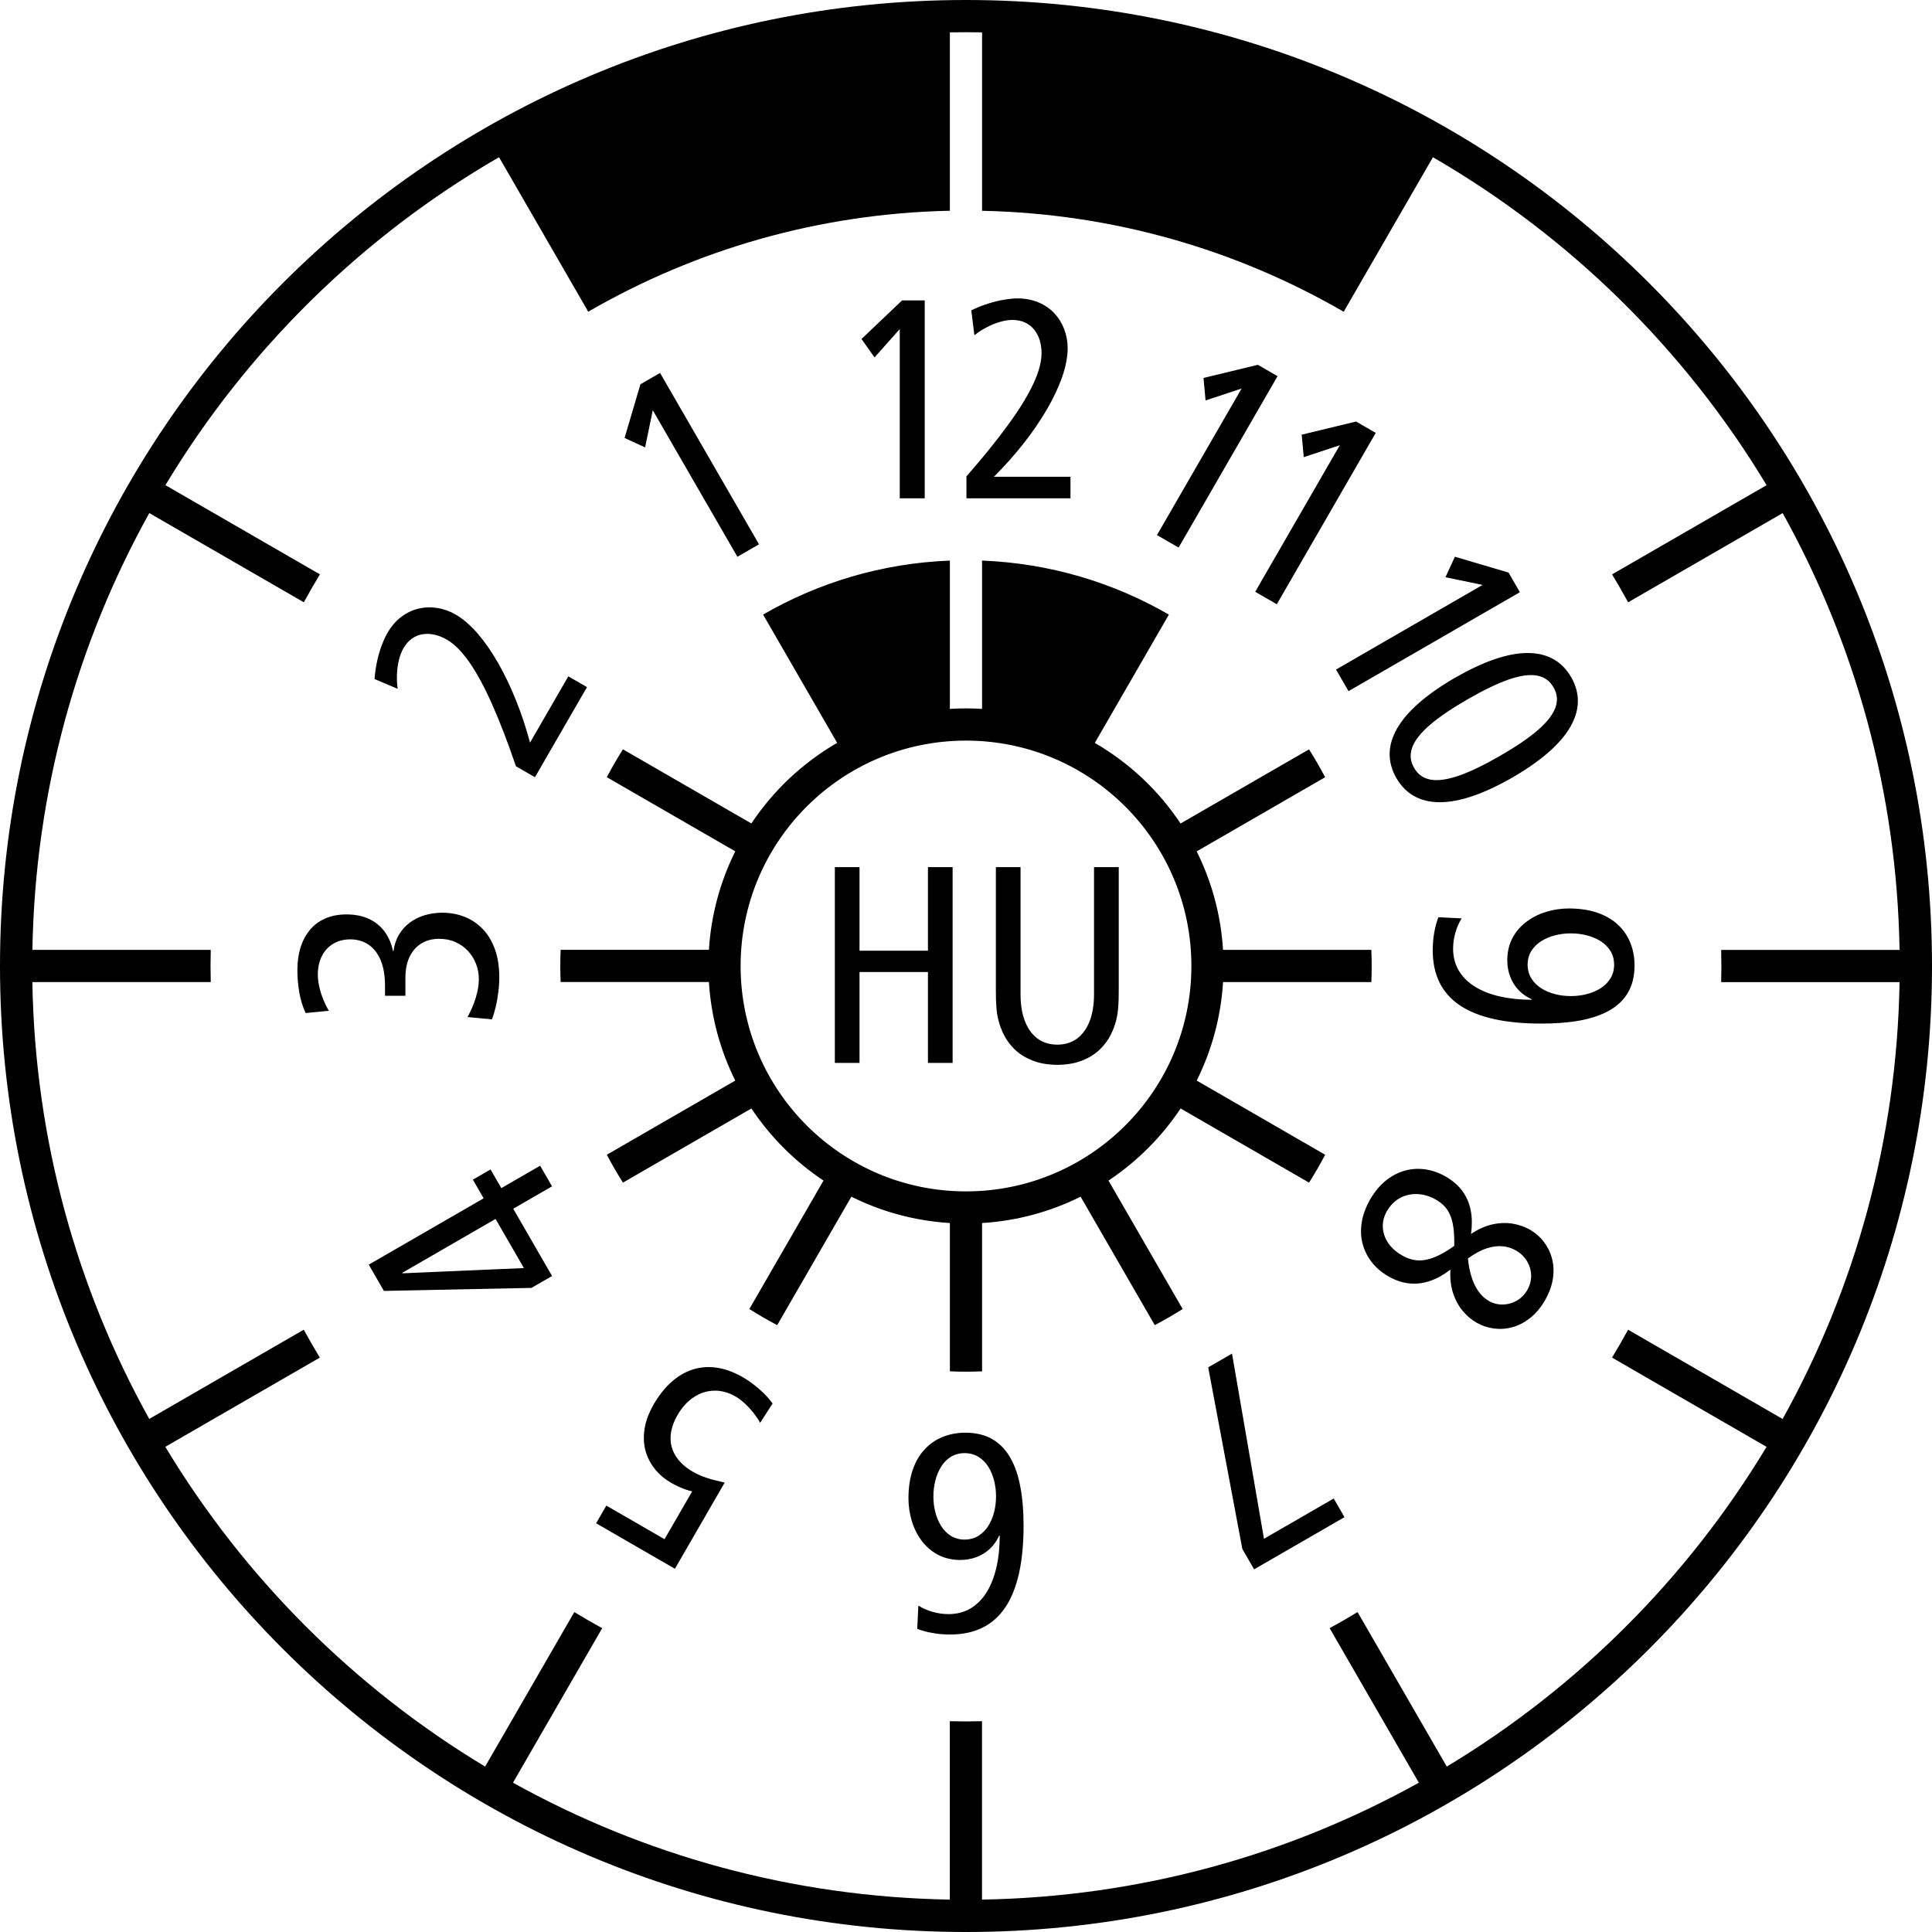 <?xml version="1.0" encoding="utf-8"?>
<!-- GW -->
<!DOCTYPE svg PUBLIC "-//W3C//DTD SVG 1.1//EN" "http://www.w3.org/Graphics/SVG/1.1/DTD/svg11.dtd">
<svg  version="1.1" id="Ebene_1" xmlns="http://www.w3.org/2000/svg" xmlns:xlink="http://www.w3.org/1999/xlink" width="85.04" height="85.04"
	 viewBox="0 0 85.04 85.04" overflow="visible" enable-background="new 0 0 85.04 85.04" xml:space="preserve">
<path d="M33.183,60.948c-0.158-0.121-0.316-0.229-0.48-0.324c-0.404-0.231-0.792-0.375-1.167-0.425
	c-0.375-0.053-0.729-0.021-1.064,0.089c-0.336,0.111-0.647,0.297-0.934,0.557c-0.287,0.259-0.543,0.587-0.77,0.979
	c-0.213,0.374-0.347,0.734-0.398,1.077c-0.052,0.345-0.036,0.666,0.045,0.965c0.085,0.298,0.224,0.566,0.418,0.804
	c0.193,0.238,0.432,0.438,0.712,0.601c0.093,0.054,0.196,0.106,0.302,0.155s0.212,0.094,0.318,0.131
	c0.107,0.039,0.208,0.066,0.302,0.088L29.25,67.75l-2.561-1.479l-0.45,0.778l3.469,2.003l2.19-3.793
	c-0.202-0.046-0.385-0.091-0.547-0.134c-0.161-0.045-0.311-0.094-0.447-0.148c-0.136-0.053-0.267-0.116-0.392-0.188
	c-0.34-0.196-0.593-0.425-0.76-0.685s-0.247-0.543-0.235-0.851c0.01-0.311,0.115-0.637,0.312-0.979
	c0.193-0.33,0.425-0.586,0.7-0.768c0.275-0.186,0.571-0.281,0.89-0.293c0.318-0.012,0.639,0.074,0.963,0.258
	c0.145,0.086,0.287,0.193,0.424,0.326c0.139,0.131,0.263,0.27,0.376,0.414c0.113,0.147,0.206,0.285,0.277,0.416l0.549-0.85
	c-0.112-0.15-0.237-0.297-0.376-0.438C33.49,61.202,33.34,61.07,33.183,60.948z M28.733,18.057l3.725,6.451l0.951-0.549
	l-4.355-7.543l-0.865,0.499l-0.697,2.362l0.903,0.416L28.733,18.057z M47.118,20.986h-3.369c0.475-0.475,0.907-0.961,1.303-1.464
	c0.396-0.501,0.736-1.002,1.027-1.498c0.289-0.497,0.514-0.973,0.674-1.431c0.158-0.458,0.24-0.878,0.242-1.261
	c0-0.301-0.053-0.584-0.154-0.849c-0.103-0.264-0.248-0.497-0.438-0.699c-0.19-0.202-0.422-0.359-0.692-0.474
	c-0.269-0.114-0.571-0.172-0.91-0.175c-0.182,0-0.381,0.019-0.604,0.057c-0.22,0.035-0.452,0.093-0.698,0.17
	c-0.246,0.077-0.494,0.177-0.746,0.297l0.137,1.098c0.169-0.135,0.35-0.252,0.545-0.352c0.192-0.102,0.389-0.181,0.582-0.237
	c0.196-0.056,0.376-0.085,0.545-0.085c0.216,0.002,0.403,0.04,0.563,0.116c0.162,0.077,0.295,0.183,0.401,0.318
	c0.108,0.135,0.187,0.289,0.241,0.466c0.052,0.175,0.079,0.362,0.079,0.56c0,0.385-0.123,0.838-0.366,1.36
	c-0.246,0.522-0.611,1.119-1.104,1.792c-0.487,0.674-1.102,1.433-1.837,2.275v0.964h4.58V20.986z M39.604,14.484v7.45h1.099v-8.71
	h-0.998l-1.785,1.697l0.574,0.811L39.604,14.484z M44.47,64.165c-0.202-0.356-0.466-0.629-0.792-0.818
	c-0.324-0.188-0.719-0.283-1.184-0.285c-0.355,0-0.684,0.061-0.988,0.182c-0.302,0.118-0.568,0.299-0.794,0.541
	c-0.229,0.238-0.405,0.537-0.532,0.899c-0.127,0.36-0.191,0.78-0.193,1.26c0,0.349,0.05,0.683,0.147,1.005
	c0.097,0.322,0.243,0.613,0.435,0.871c0.194,0.256,0.431,0.462,0.713,0.612c0.281,0.151,0.607,0.229,0.976,0.233
	c0.264,0,0.505-0.045,0.73-0.129c0.222-0.086,0.419-0.207,0.587-0.367c0.17-0.16,0.303-0.354,0.405-0.578h0.024
	c0,0.519-0.049,0.986-0.147,1.408c-0.099,0.424-0.241,0.789-0.433,1.092c-0.191,0.307-0.426,0.541-0.705,0.707
	c-0.279,0.166-0.599,0.248-0.961,0.25c-0.239,0-0.472-0.032-0.701-0.098c-0.227-0.063-0.439-0.156-0.634-0.275l-0.049,1.022
	c0.198,0.077,0.42,0.138,0.671,0.181c0.252,0.047,0.51,0.068,0.776,0.068c1.084,0,1.895-0.398,2.43-1.197
	c0.537-0.799,0.803-1.998,0.803-3.595c0.002-0.632-0.047-1.2-0.141-1.702C44.822,64.948,44.674,64.519,44.47,64.165z M43.758,66.557
	c-0.057,0.222-0.143,0.426-0.256,0.609c-0.114,0.181-0.26,0.326-0.434,0.435s-0.378,0.164-0.611,0.167
	c-0.231-0.002-0.433-0.059-0.605-0.166c-0.17-0.107-0.314-0.254-0.428-0.436c-0.112-0.183-0.198-0.387-0.254-0.608
	c-0.058-0.226-0.085-0.454-0.085-0.687c0-0.24,0.027-0.473,0.085-0.699c0.056-0.226,0.142-0.432,0.254-0.612
	c0.114-0.183,0.258-0.326,0.428-0.435c0.173-0.106,0.375-0.162,0.605-0.164c0.233,0.002,0.437,0.058,0.611,0.164
	c0.172,0.107,0.318,0.252,0.434,0.435c0.113,0.181,0.199,0.387,0.256,0.612c0.055,0.225,0.084,0.457,0.084,0.697
	C43.842,66.103,43.814,66.333,43.758,66.557z M67.95,54.655c-0.166-0.214-0.367-0.39-0.602-0.525
	c-0.217-0.127-0.467-0.215-0.745-0.265s-0.576-0.042-0.892,0.024c-0.316,0.066-0.637,0.209-0.963,0.426
	c0.051-0.355,0.051-0.691-0.006-1.005c-0.055-0.313-0.173-0.599-0.352-0.856c-0.182-0.258-0.432-0.478-0.751-0.664
	c-0.294-0.168-0.597-0.274-0.901-0.319c-0.308-0.043-0.609-0.025-0.906,0.058c-0.297,0.081-0.574,0.229-0.834,0.438
	c-0.261,0.211-0.49,0.486-0.688,0.826c-0.194,0.342-0.319,0.679-0.371,1.008c-0.052,0.33-0.041,0.645,0.037,0.943
	c0.078,0.297,0.213,0.567,0.405,0.813c0.189,0.243,0.433,0.452,0.727,0.621c0.321,0.184,0.637,0.288,0.951,0.315
	c0.313,0.026,0.617-0.013,0.915-0.121c0.299-0.105,0.588-0.27,0.868-0.49c-0.021,0.39,0.017,0.734,0.119,1.041
	c0.101,0.304,0.244,0.563,0.425,0.781c0.183,0.217,0.384,0.389,0.603,0.512c0.234,0.135,0.487,0.221,0.756,0.259
	c0.271,0.036,0.543,0.021,0.816-0.054c0.273-0.073,0.535-0.207,0.783-0.402c0.25-0.194,0.47-0.456,0.662-0.785
	c0.188-0.331,0.305-0.652,0.349-0.966c0.046-0.313,0.03-0.604-0.043-0.877C68.238,55.114,68.116,54.872,67.95,54.655z
	 M63.131,55.343c-0.264,0.104-0.51,0.149-0.743,0.133c-0.231-0.017-0.461-0.091-0.688-0.226c-0.262-0.152-0.463-0.336-0.604-0.549
	c-0.143-0.215-0.217-0.443-0.229-0.685c-0.011-0.241,0.049-0.478,0.182-0.711c0.121-0.204,0.265-0.366,0.432-0.485
	c0.167-0.117,0.348-0.197,0.542-0.234c0.192-0.039,0.392-0.039,0.593-0.002c0.2,0.037,0.396,0.109,0.584,0.218
	c0.141,0.079,0.262,0.173,0.368,0.28c0.104,0.106,0.19,0.237,0.259,0.393c0.068,0.154,0.118,0.345,0.148,0.566
	c0.029,0.221,0.042,0.489,0.035,0.801C63.688,55.071,63.394,55.238,63.131,55.343z M67.226,56.784
	c-0.124,0.209-0.284,0.367-0.476,0.475c-0.193,0.106-0.397,0.16-0.61,0.162c-0.214,0.002-0.416-0.049-0.604-0.156
	c-0.187-0.109-0.345-0.256-0.472-0.442s-0.228-0.399-0.3-0.645c-0.074-0.242-0.125-0.505-0.15-0.785
	c0.301-0.218,0.58-0.367,0.836-0.449c0.258-0.081,0.494-0.11,0.709-0.086c0.213,0.024,0.404,0.086,0.573,0.187
	c0.209,0.123,0.373,0.283,0.487,0.476c0.111,0.192,0.173,0.399,0.177,0.621C67.4,56.361,67.342,56.577,67.226,56.784z
	 M51.879,24.101l4.354-7.543l-0.864-0.5l-2.395,0.578l0.091,0.99l1.586-0.525l-3.726,6.452L51.879,24.101z M60.377,42.52
	c0-0.237-0.006-0.474-0.016-0.709h-6.527c-0.096-1.55-0.502-3.016-1.16-4.336l5.654-3.264c-0.22-0.419-0.457-0.829-0.709-1.227
	l-5.654,3.264c-0.967-1.453-2.26-2.671-3.775-3.548l3.26-5.647c-2.436-1.41-5.234-2.261-8.223-2.378v6.528
	c-0.234-0.015-0.47-0.022-0.708-0.022c-0.238,0-0.474,0.007-0.709,0.022v-6.528c-2.987,0.117-5.786,0.967-8.221,2.377l3.26,5.646
	c-1.515,0.877-2.809,2.094-3.776,3.548l-5.654-3.264c-0.252,0.399-0.488,0.809-0.709,1.227l5.654,3.264
	c-0.657,1.32-1.064,2.786-1.16,4.336h-6.527c-0.009,0.235-0.015,0.471-0.015,0.709c0,0.238,0.006,0.474,0.015,0.708h6.527
	c0.096,1.55,0.503,3.018,1.16,4.337l-5.653,3.265c0.221,0.42,0.457,0.828,0.709,1.227l5.654-3.264
	c0.837,1.256,1.917,2.338,3.174,3.174l-3.264,5.654c0.398,0.252,0.807,0.487,1.226,0.709l3.264-5.654
	c1.32,0.658,2.787,1.064,4.337,1.16v6.527c0.235,0.01,0.471,0.016,0.709,0.016c0.237,0,0.473-0.006,0.708-0.016v-6.527
	c1.55-0.096,3.017-0.502,4.337-1.16l3.264,5.654c0.42-0.222,0.83-0.457,1.228-0.709l-3.265-5.654
	c1.258-0.838,2.338-1.918,3.174-3.174l5.654,3.264c0.252-0.398,0.488-0.807,0.709-1.227l-5.654-3.265
	c0.658-1.319,1.064-2.786,1.16-4.336h6.527C60.372,42.993,60.377,42.757,60.377,42.52z M42.52,52.441
	c-5.479,0-9.921-4.442-9.921-9.921c0-5.479,4.442-9.921,9.921-9.921c5.479,0,9.921,4.443,9.921,9.921
	C52.441,47.999,47.999,52.441,42.52,52.441z M48.155,43.773c0,0.451-0.064,0.841-0.191,1.171c-0.127,0.329-0.311,0.584-0.551,0.766
	c-0.24,0.181-0.531,0.271-0.875,0.272c-0.342-0.002-0.634-0.092-0.875-0.272c-0.24-0.182-0.424-0.437-0.551-0.766
	c-0.128-0.33-0.191-0.72-0.191-1.171v-5.605h-1.086v5.444c-0.002,0.28,0.006,0.529,0.025,0.743c0.016,0.216,0.049,0.417,0.102,0.604
	c0.049,0.188,0.123,0.381,0.22,0.578c0.118,0.243,0.284,0.463,0.493,0.666c0.211,0.198,0.47,0.359,0.779,0.48
	c0.309,0.122,0.67,0.184,1.086,0.188c0.416-0.004,0.777-0.065,1.086-0.188c0.309-0.121,0.567-0.282,0.776-0.48
	c0.21-0.203,0.375-0.423,0.494-0.666c0.097-0.197,0.171-0.391,0.222-0.578c0.049-0.188,0.084-0.389,0.1-0.604
	c0.019-0.214,0.027-0.463,0.025-0.743v-5.444h-1.088V43.773z M58.974,19.597l-3.724,6.451l0.951,0.549l4.354-7.543l-0.865-0.499
	l-2.394,0.578l0.091,0.989L58.974,19.597z M40.845,41.847h-3.012v-3.679h-1.086v8.618h1.086v-4h3.012v4h1.086v-8.618h-1.086V41.847z
	 M59.357,30.422l7.543-4.355l-0.499-0.865l-2.361-0.697l-0.416,0.903l1.635,0.338l-6.451,3.725L59.357,30.422z M61.502,32.054
	c-0.434,0.75-0.445,1.48-0.039,2.194c0.414,0.709,1.053,1.063,1.918,1.063c0.867-0.001,1.931-0.365,3.195-1.09
	c1.26-0.732,2.106-1.471,2.541-2.221c0.434-0.75,0.447-1.48,0.041-2.194c-0.416-0.71-1.055-1.063-1.921-1.063
	c-0.866,0.001-1.929,0.365-3.194,1.09C62.784,30.565,61.937,31.304,61.502,32.054z M66.407,29.91
	c0.504-0.173,0.918-0.232,1.242-0.174c0.324,0.058,0.566,0.229,0.732,0.519c0.168,0.287,0.195,0.583,0.082,0.893
	c-0.111,0.31-0.371,0.639-0.771,0.988c-0.404,0.349-0.959,0.727-1.664,1.133c-0.703,0.407-1.309,0.698-1.811,0.873
	c-0.506,0.173-0.92,0.233-1.243,0.175c-0.325-0.058-0.568-0.23-0.731-0.519c-0.168-0.287-0.195-0.583-0.084-0.894
	c0.111-0.309,0.37-0.639,0.773-0.989c0.402-0.347,0.957-0.725,1.662-1.131C65.297,30.378,65.903,30.086,66.407,29.91z
	 M24.299,52.219l-0.524-0.908l-1.708,0.986l-0.474-0.821l-0.778,0.448l0.474,0.822l-5.058,2.92l0.668,1.156l6.494-0.133l0.908-0.523
	l-1.71-2.961L24.299,52.219z M23.061,55.816l-5.342,0.231l-0.013-0.021l4.107-2.372L23.061,55.816z M17.474,29.672
	c0.008-0.219,0.038-0.427,0.085-0.623c0.049-0.197,0.115-0.369,0.199-0.515c0.11-0.186,0.236-0.33,0.382-0.43
	c0.148-0.102,0.306-0.164,0.476-0.188c0.172-0.026,0.344-0.018,0.524,0.024c0.177,0.042,0.353,0.112,0.524,0.211
	c0.333,0.192,0.665,0.525,0.995,0.997c0.329,0.474,0.663,1.089,1.001,1.851c0.339,0.76,0.69,1.671,1.051,2.73l0.836,0.481
	l2.29-3.966l-0.822-0.474l-1.685,2.918c-0.173-0.648-0.379-1.266-0.617-1.86c-0.236-0.593-0.5-1.139-0.783-1.639
	c-0.286-0.499-0.586-0.932-0.902-1.299c-0.317-0.366-0.641-0.646-0.971-0.839c-0.261-0.15-0.532-0.247-0.812-0.291
	c-0.28-0.044-0.554-0.034-0.825,0.03c-0.271,0.065-0.522,0.186-0.757,0.363c-0.233,0.175-0.436,0.409-0.607,0.702
	c-0.09,0.157-0.174,0.339-0.253,0.55c-0.08,0.209-0.146,0.439-0.202,0.691c-0.056,0.25-0.094,0.515-0.115,0.793l1.02,0.431
	C17.473,30.106,17.463,29.891,17.474,29.672z M55.636,67.732l-1.407-8.151l-1.048,0.605l1.503,7.995l0.518,0.896l3.978-2.296
	l-0.474-0.821L55.636,67.732z M71.227,40.713c-0.242-0.229-0.541-0.406-0.902-0.533c-0.359-0.126-0.781-0.191-1.261-0.193
	c-0.347,0-0.683,0.05-1.004,0.148c-0.322,0.098-0.613,0.243-0.869,0.437c-0.258,0.191-0.464,0.428-0.614,0.711
	c-0.152,0.281-0.229,0.607-0.232,0.976c0,0.264,0.043,0.507,0.129,0.73c0.085,0.223,0.206,0.418,0.365,0.586
	c0.16,0.17,0.354,0.307,0.578,0.406v0.025c-0.516,0-0.985-0.051-1.408-0.147c-0.422-0.098-0.785-0.241-1.092-0.433
	c-0.306-0.191-0.541-0.426-0.707-0.706c-0.164-0.279-0.248-0.599-0.25-0.961c0-0.239,0.033-0.472,0.099-0.701
	c0.063-0.227,0.157-0.439,0.276-0.634l-1.023-0.051c-0.075,0.198-0.135,0.42-0.182,0.672c-0.043,0.252-0.065,0.51-0.067,0.776
	c0,1.086,0.399,1.895,1.196,2.432c0.8,0.535,1.998,0.803,3.596,0.801c0.632,0.002,1.2-0.045,1.703-0.137
	c0.503-0.095,0.934-0.242,1.29-0.445c0.354-0.202,0.626-0.465,0.815-0.792c0.188-0.324,0.282-0.72,0.284-1.184
	c0-0.354-0.061-0.684-0.181-0.985C71.647,41.206,71.465,40.94,71.227,40.713z M70.883,43.069c-0.107,0.174-0.25,0.318-0.434,0.434
	c-0.182,0.113-0.386,0.199-0.611,0.256c-0.228,0.058-0.459,0.085-0.699,0.085c-0.233,0-0.463-0.027-0.688-0.085
	c-0.223-0.057-0.426-0.143-0.606-0.256c-0.183-0.115-0.329-0.26-0.437-0.434c-0.109-0.175-0.166-0.376-0.168-0.612
	c0.002-0.23,0.059-0.432,0.168-0.603c0.107-0.173,0.254-0.316,0.437-0.431c0.181-0.112,0.385-0.198,0.606-0.254
	c0.225-0.057,0.454-0.085,0.688-0.085c0.238,0,0.472,0.027,0.699,0.085c0.227,0.056,0.43,0.142,0.611,0.254
	c0.182,0.114,0.326,0.258,0.434,0.431c0.109,0.17,0.162,0.372,0.166,0.603C71.047,42.692,70.993,42.894,70.883,43.069z M16.75,42.25
	c0.128,0.302,0.195,0.678,0.197,1.131v0.449h0.898V43.02c0.002-0.356,0.064-0.659,0.187-0.911c0.125-0.254,0.297-0.447,0.518-0.583
	c0.223-0.135,0.482-0.202,0.78-0.203c0.266,0.001,0.505,0.049,0.72,0.146c0.215,0.096,0.399,0.225,0.551,0.391
	c0.154,0.167,0.27,0.355,0.354,0.568c0.081,0.214,0.123,0.44,0.123,0.68c-0.002,0.246-0.046,0.513-0.133,0.797
	c-0.087,0.285-0.208,0.574-0.366,0.863l1.074,0.099c0.063-0.16,0.119-0.345,0.167-0.551c0.05-0.208,0.087-0.424,0.114-0.648
	c0.029-0.226,0.043-0.445,0.043-0.66c-0.002-0.475-0.068-0.888-0.2-1.244c-0.129-0.354-0.31-0.649-0.541-0.884
	c-0.229-0.235-0.495-0.412-0.797-0.529c-0.301-0.118-0.625-0.176-0.971-0.176c-0.277,0-0.537,0.037-0.781,0.112
	c-0.243,0.075-0.461,0.183-0.653,0.326c-0.193,0.146-0.352,0.321-0.474,0.531c-0.125,0.208-0.204,0.447-0.239,0.715h-0.025
	c-0.063-0.31-0.179-0.586-0.348-0.828c-0.17-0.241-0.395-0.43-0.678-0.57c-0.283-0.139-0.622-0.21-1.021-0.212
	c-0.366,0.002-0.682,0.064-0.953,0.189c-0.272,0.123-0.497,0.295-0.674,0.518c-0.179,0.221-0.312,0.479-0.401,0.771
	c-0.087,0.294-0.131,0.612-0.131,0.955c-0.002,0.339,0.027,0.672,0.083,0.997c0.056,0.326,0.15,0.63,0.279,0.912l1.023-0.1
	c-0.1-0.168-0.187-0.347-0.26-0.533c-0.073-0.188-0.129-0.373-0.168-0.557c-0.038-0.183-0.058-0.352-0.058-0.507
	c0.002-0.306,0.06-0.574,0.177-0.807c0.116-0.231,0.281-0.412,0.495-0.542c0.212-0.129,0.462-0.196,0.751-0.198
	c0.302,0,0.568,0.075,0.796,0.225C16.439,41.721,16.618,41.948,16.75,42.25z M42.521,0C19.04,0,0,19.04,0,42.521
	C0,66,19.04,85.04,42.521,85.04C66,85.04,85.04,66,85.04,42.521C85.04,19.04,66,0,42.521,0z M78.465,62.458l-6.801-3.928
	c-0.228,0.414-0.463,0.824-0.707,1.227l6.801,3.928c-3.471,5.763-8.313,10.605-14.076,14.074l-3.926-6.801
	c-0.404,0.246-0.813,0.48-1.229,0.709l3.926,6.801c-5.711,3.175-12.258,5.027-19.228,5.146v-7.852
	c-0.235,0.005-0.471,0.009-0.707,0.009c-0.237,0-0.474-0.004-0.71-0.009v7.852c-6.969-0.118-13.516-1.971-19.228-5.146l3.926-6.801
	c-0.414-0.229-0.824-0.463-1.227-0.709l-3.926,6.801c-5.763-3.469-10.606-8.313-14.076-14.075l6.801-3.927
	c-0.245-0.402-0.48-0.813-0.708-1.228L6.57,62.456c-3.175-5.711-5.028-12.258-5.146-19.228h7.852
	c-0.005-0.235-0.009-0.471-0.009-0.707c0-0.237,0.004-0.474,0.009-0.71h-7.85c0.118-6.969,1.971-13.516,5.146-19.227l6.801,3.926
	c0.228-0.414,0.463-0.824,0.708-1.229l-6.8-3.926c3.591-5.965,8.653-10.945,14.685-14.436l3.926,6.801
	c4.7-2.72,10.127-4.322,15.918-4.444V1.424c0.236-0.004,0.473-0.006,0.709-0.006s0.473,0.002,0.708,0.006v7.854
	c5.791,0.121,11.218,1.724,15.918,4.444l3.928-6.802c6.031,3.491,11.094,8.47,14.686,14.436l-6.801,3.926
	c0.244,0.404,0.479,0.813,0.707,1.229l6.801-3.926c3.176,5.711,5.029,12.258,5.146,19.227H75.76c0.005,0.236,0.009,0.473,0.009,0.71
	c0,0.236-0.004,0.472-0.009,0.708h7.852C83.495,50.198,81.641,56.745,78.465,62.458z"/>
</svg>
